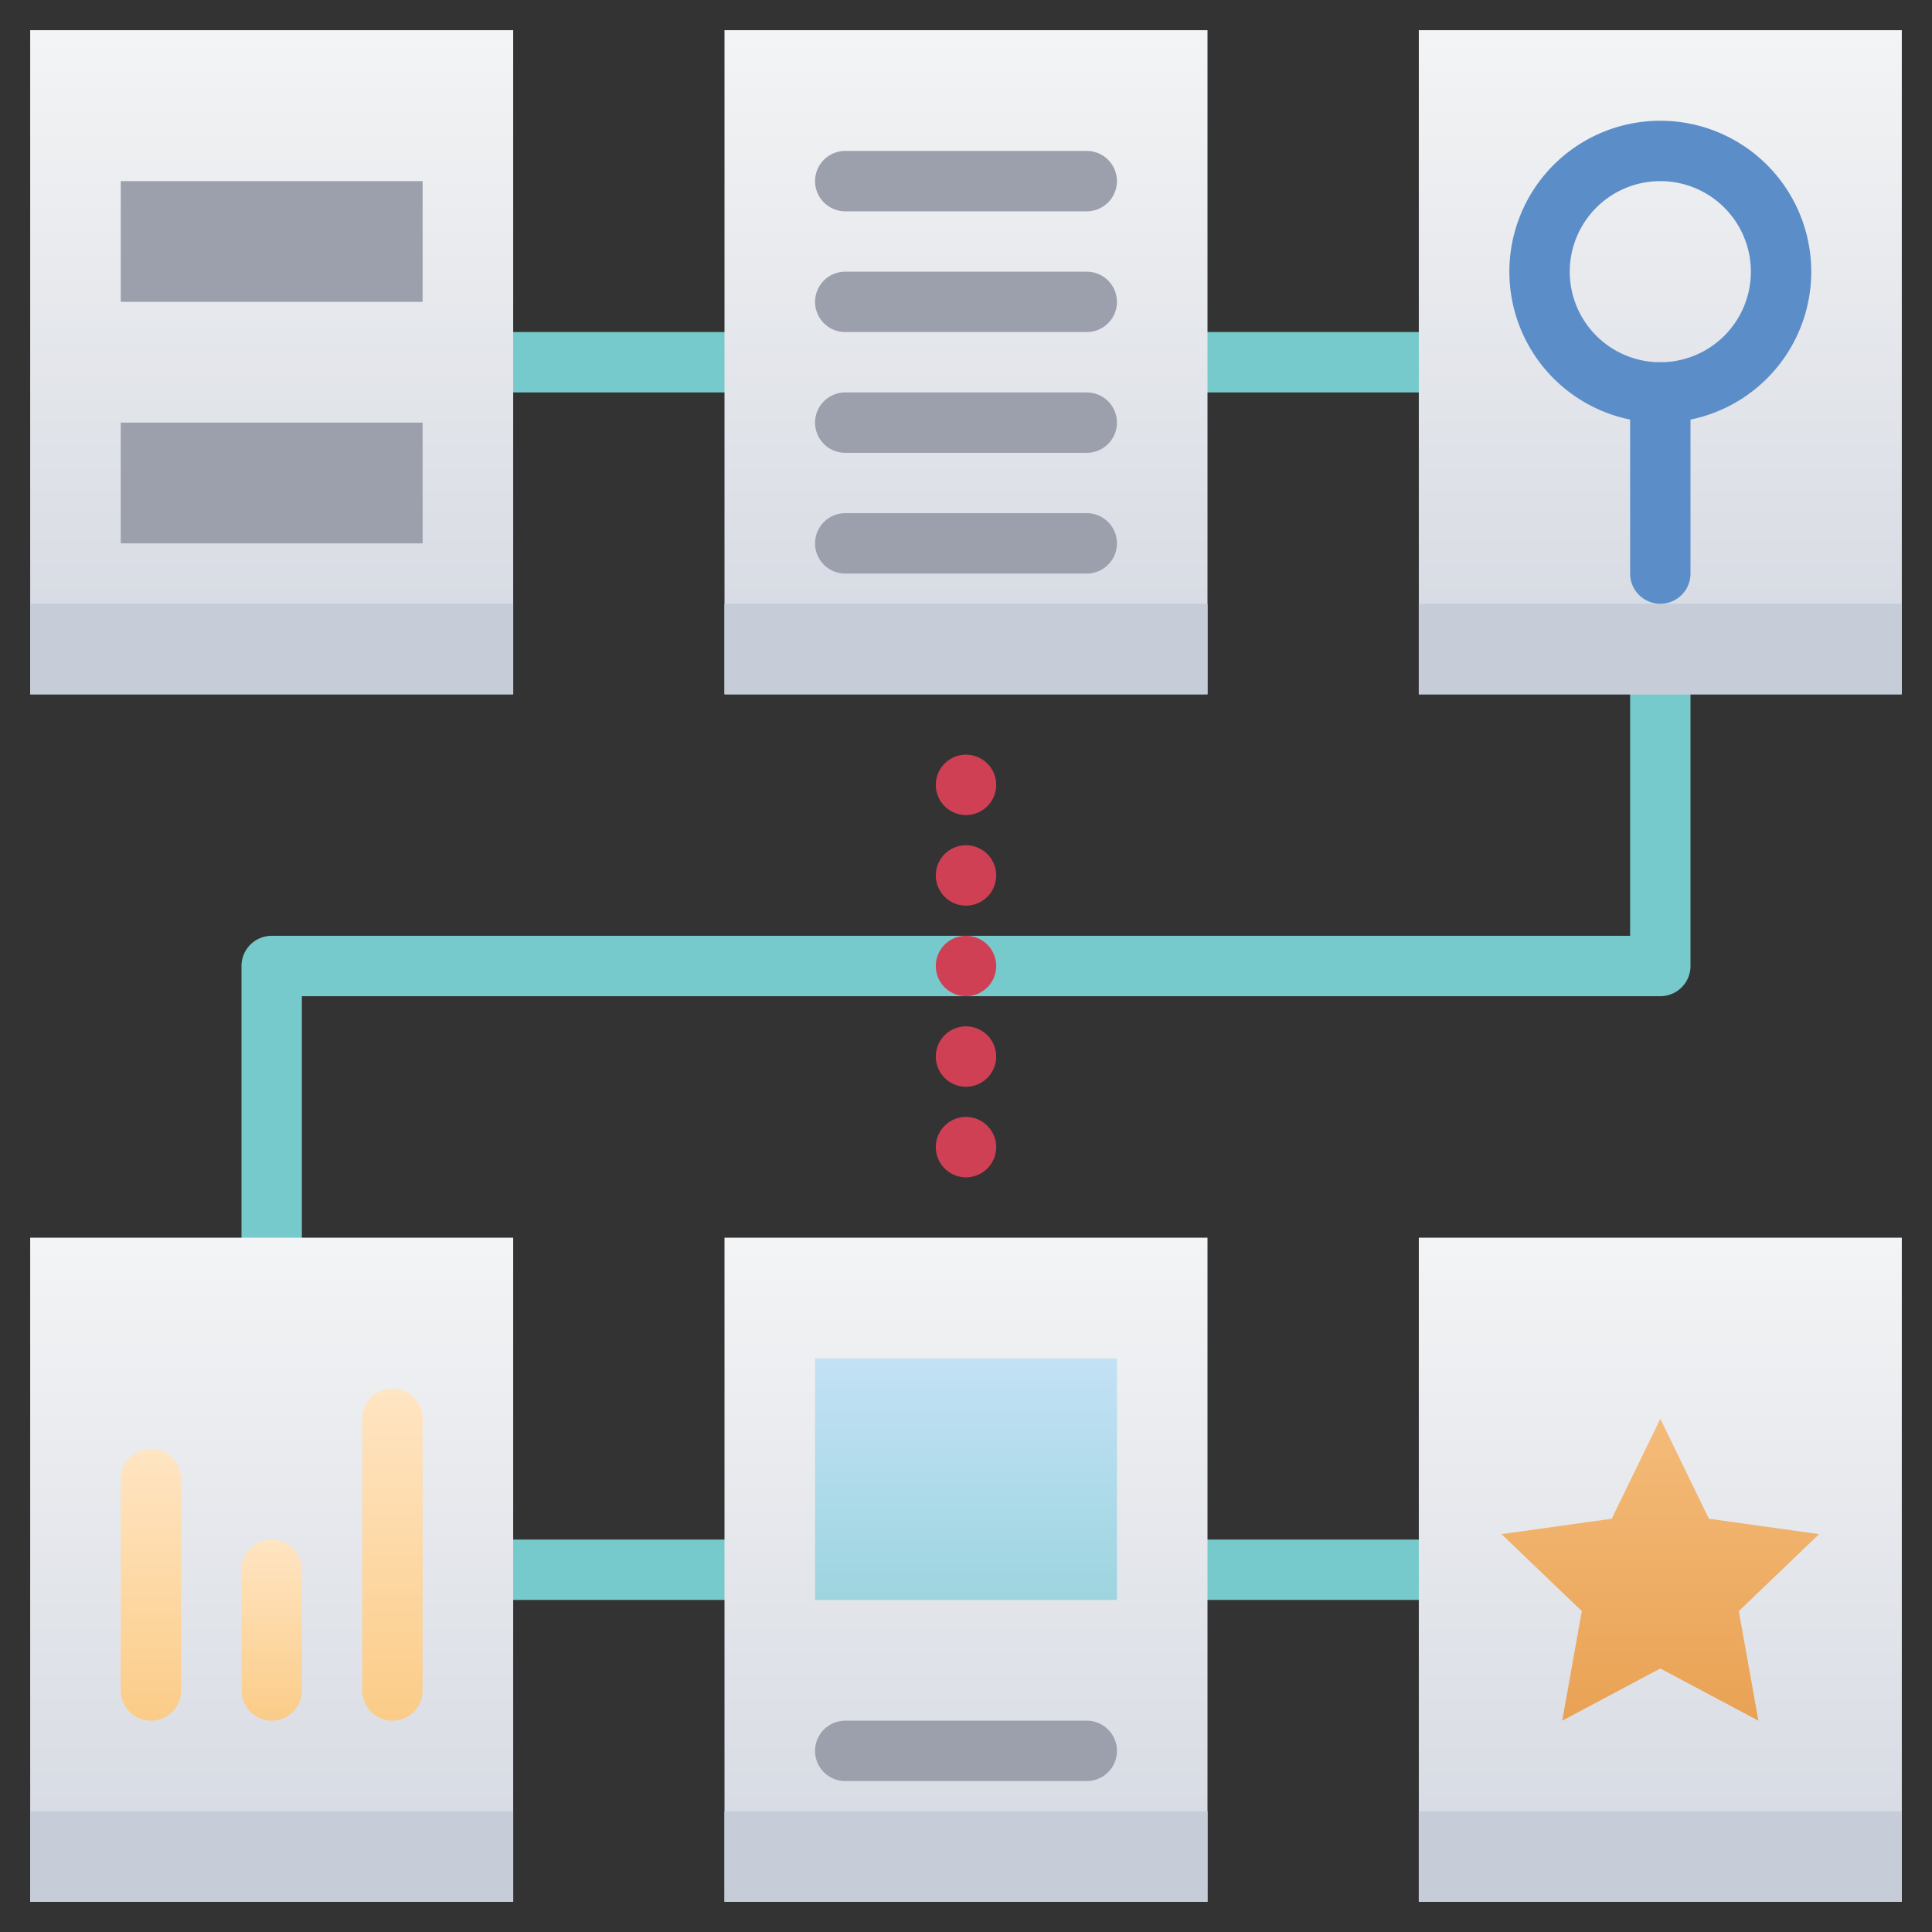 <svg xmlns="http://www.w3.org/2000/svg" xmlns:xlink="http://www.w3.org/1999/xlink" viewBox="0 0 64 64"><rect x="0" y="0" width="64" height="64" fill="#333333" stroke="none"/><defs><style>.cls-1{fill:#77cacb;}.cls-2{fill:url(#linear-gradient);}.cls-3{fill:url(#linear-gradient-2);}.cls-4{fill:url(#linear-gradient-3);}.cls-5{fill:#c7cdd8;}.cls-6{fill:url(#linear-gradient-4);}.cls-7{fill:url(#linear-gradient-5);}.cls-8{fill:url(#linear-gradient-6);}.cls-9{fill:#9ca0ad;}.cls-10{fill:url(#linear-gradient-7);}.cls-11{fill:#cf4055;}.cls-12{fill:#5b8dc9;}.cls-13{fill:url(#linear-gradient-8);}.cls-14{fill:url(#linear-gradient-9);}.cls-15{fill:url(#linear-gradient-10);}.cls-16{fill:url(#linear-gradient-11);}</style><linearGradient id="linear-gradient" x1="9" y1="23" x2="9" y2="1" gradientUnits="userSpaceOnUse"><stop offset="0" stop-color="#d4d8e1"/><stop offset="1" stop-color="#f3f4f5"/></linearGradient><linearGradient id="linear-gradient-2" x1="32" y1="23" x2="32" y2="1" xlink:href="#linear-gradient"/><linearGradient id="linear-gradient-3" x1="55" y1="23" x2="55" y2="1" xlink:href="#linear-gradient"/><linearGradient id="linear-gradient-4" y1="63" x2="9" y2="41" xlink:href="#linear-gradient"/><linearGradient id="linear-gradient-5" x1="32" y1="63" x2="32" y2="41" xlink:href="#linear-gradient"/><linearGradient id="linear-gradient-6" x1="55" y1="63" x2="55" y2="41" xlink:href="#linear-gradient"/><linearGradient id="linear-gradient-7" x1="55" y1="57" x2="55" y2="47" gradientUnits="userSpaceOnUse"><stop offset="0" stop-color="#e9a254"/><stop offset="1" stop-color="#f4bb79"/></linearGradient><linearGradient id="linear-gradient-8" x1="32" y1="53" x2="32" y2="45" gradientUnits="userSpaceOnUse"><stop offset="0" stop-color="#9dd5df"/><stop offset="1" stop-color="#c3e1f5"/></linearGradient><linearGradient id="linear-gradient-9" x1="9" y1="56.99" x2="9" y2="51.01" gradientUnits="userSpaceOnUse"><stop offset="0" stop-color="#fbcc88"/><stop offset="1" stop-color="#ffe5c3"/></linearGradient><linearGradient id="linear-gradient-10" x1="5" y1="56.99" x2="5" y2="48.01" xlink:href="#linear-gradient-9"/><linearGradient id="linear-gradient-11" x1="13" y1="56.99" x2="13" y2="46.01" xlink:href="#linear-gradient-9"/></defs><title>Work Flow</title><g id="Work_Flow" data-name="Work Flow"><path class="cls-1" d="M24,13H17a1,1,0,0,1,0-2h7A1,1,0,0,1,24,13Z"/><path class="cls-1" d="M47,13H40a1,1,0,0,1,0-2h7A1,1,0,0,1,47,13Z"/><path class="cls-1" d="M8,41V32a1,1,0,0,1,1-1H54V23a1,1,0,0,1,2,0v9a1,1,0,0,1-1,1H10v8A1,1,0,0,1,8,41Z"/><path class="cls-1" d="M24,53H17a1,1,0,0,1,0-2h7A1,1,0,0,1,24,53Z"/><path class="cls-1" d="M47,53H40a1,1,0,0,1,0-2h7A1,1,0,0,1,47,53Z"/><rect class="cls-2" x="1" y="1" width="16" height="22"/><rect class="cls-3" x="24" y="1" width="16" height="22"/><rect class="cls-4" x="47" y="1" width="16" height="22"/><rect class="cls-5" x="1" y="20" width="16" height="3"/><rect class="cls-5" x="24" y="20" width="16" height="3"/><rect class="cls-5" x="47" y="20" width="16" height="3"/><rect class="cls-6" x="1" y="41" width="16" height="22"/><rect class="cls-7" x="24" y="41" width="16" height="22"/><rect class="cls-8" x="47" y="41" width="16" height="22"/><rect class="cls-9" x="4" y="6" width="10" height="4"/><rect class="cls-9" x="4" y="14" width="10" height="4"/><polygon class="cls-10" points="55 47 56.61 50.31 60.26 50.82 57.6 53.37 58.25 57 55 55.27 51.75 57 52.4 53.37 49.74 50.82 53.39 50.31 55 47"/><path class="cls-11" d="M33,26a1,1,0,0,1-2,0A1,1,0,0,1,33,26Z"/><path class="cls-11" d="M33,29a1,1,0,0,1-2,0A1,1,0,0,1,33,29Z"/><path class="cls-11" d="M33,35a1,1,0,0,1-2,0A1,1,0,0,1,33,35Z"/><path class="cls-11" d="M33,32a1,1,0,0,1-2,0A1,1,0,0,1,33,32Z"/><path class="cls-11" d="M33,38a1,1,0,0,1-2,0A1,1,0,0,1,33,38Z"/><path class="cls-12" d="M55,14a5,5,0,1,1,5-5A5,5,0,0,1,55,14Zm0-8a3,3,0,1,0,3,3A3,3,0,0,0,55,6Z"/><path class="cls-12" d="M54,19V13a1,1,0,0,1,2,0v6A1,1,0,0,1,54,19Z"/><rect class="cls-13" x="27" y="45" width="10" height="8"/><path class="cls-9" d="M36,59H28a1,1,0,0,1,0-2h8A1,1,0,0,1,36,59Z"/><path class="cls-14" d="M8,56V52a1,1,0,0,1,2,0v4A1,1,0,0,1,8,56Z"/><path class="cls-15" d="M4,56V49a1,1,0,0,1,2,0v7A1,1,0,0,1,4,56Z"/><path class="cls-16" d="M12,56V47a1,1,0,0,1,2,0v9A1,1,0,0,1,12,56Z"/><path class="cls-9" d="M36,7H28a1,1,0,0,1,0-2h8A1,1,0,0,1,36,7Z"/><path class="cls-9" d="M36,11H28a1,1,0,0,1,0-2h8A1,1,0,0,1,36,11Z"/><path class="cls-9" d="M36,15H28a1,1,0,0,1,0-2h8A1,1,0,0,1,36,15Z"/><path class="cls-9" d="M36,19H28a1,1,0,0,1,0-2h8A1,1,0,0,1,36,19Z"/><rect class="cls-5" x="1" y="60" width="16" height="3"/><rect class="cls-5" x="24" y="60" width="16" height="3"/><rect class="cls-5" x="47" y="60" width="16" height="3"/></g></svg>